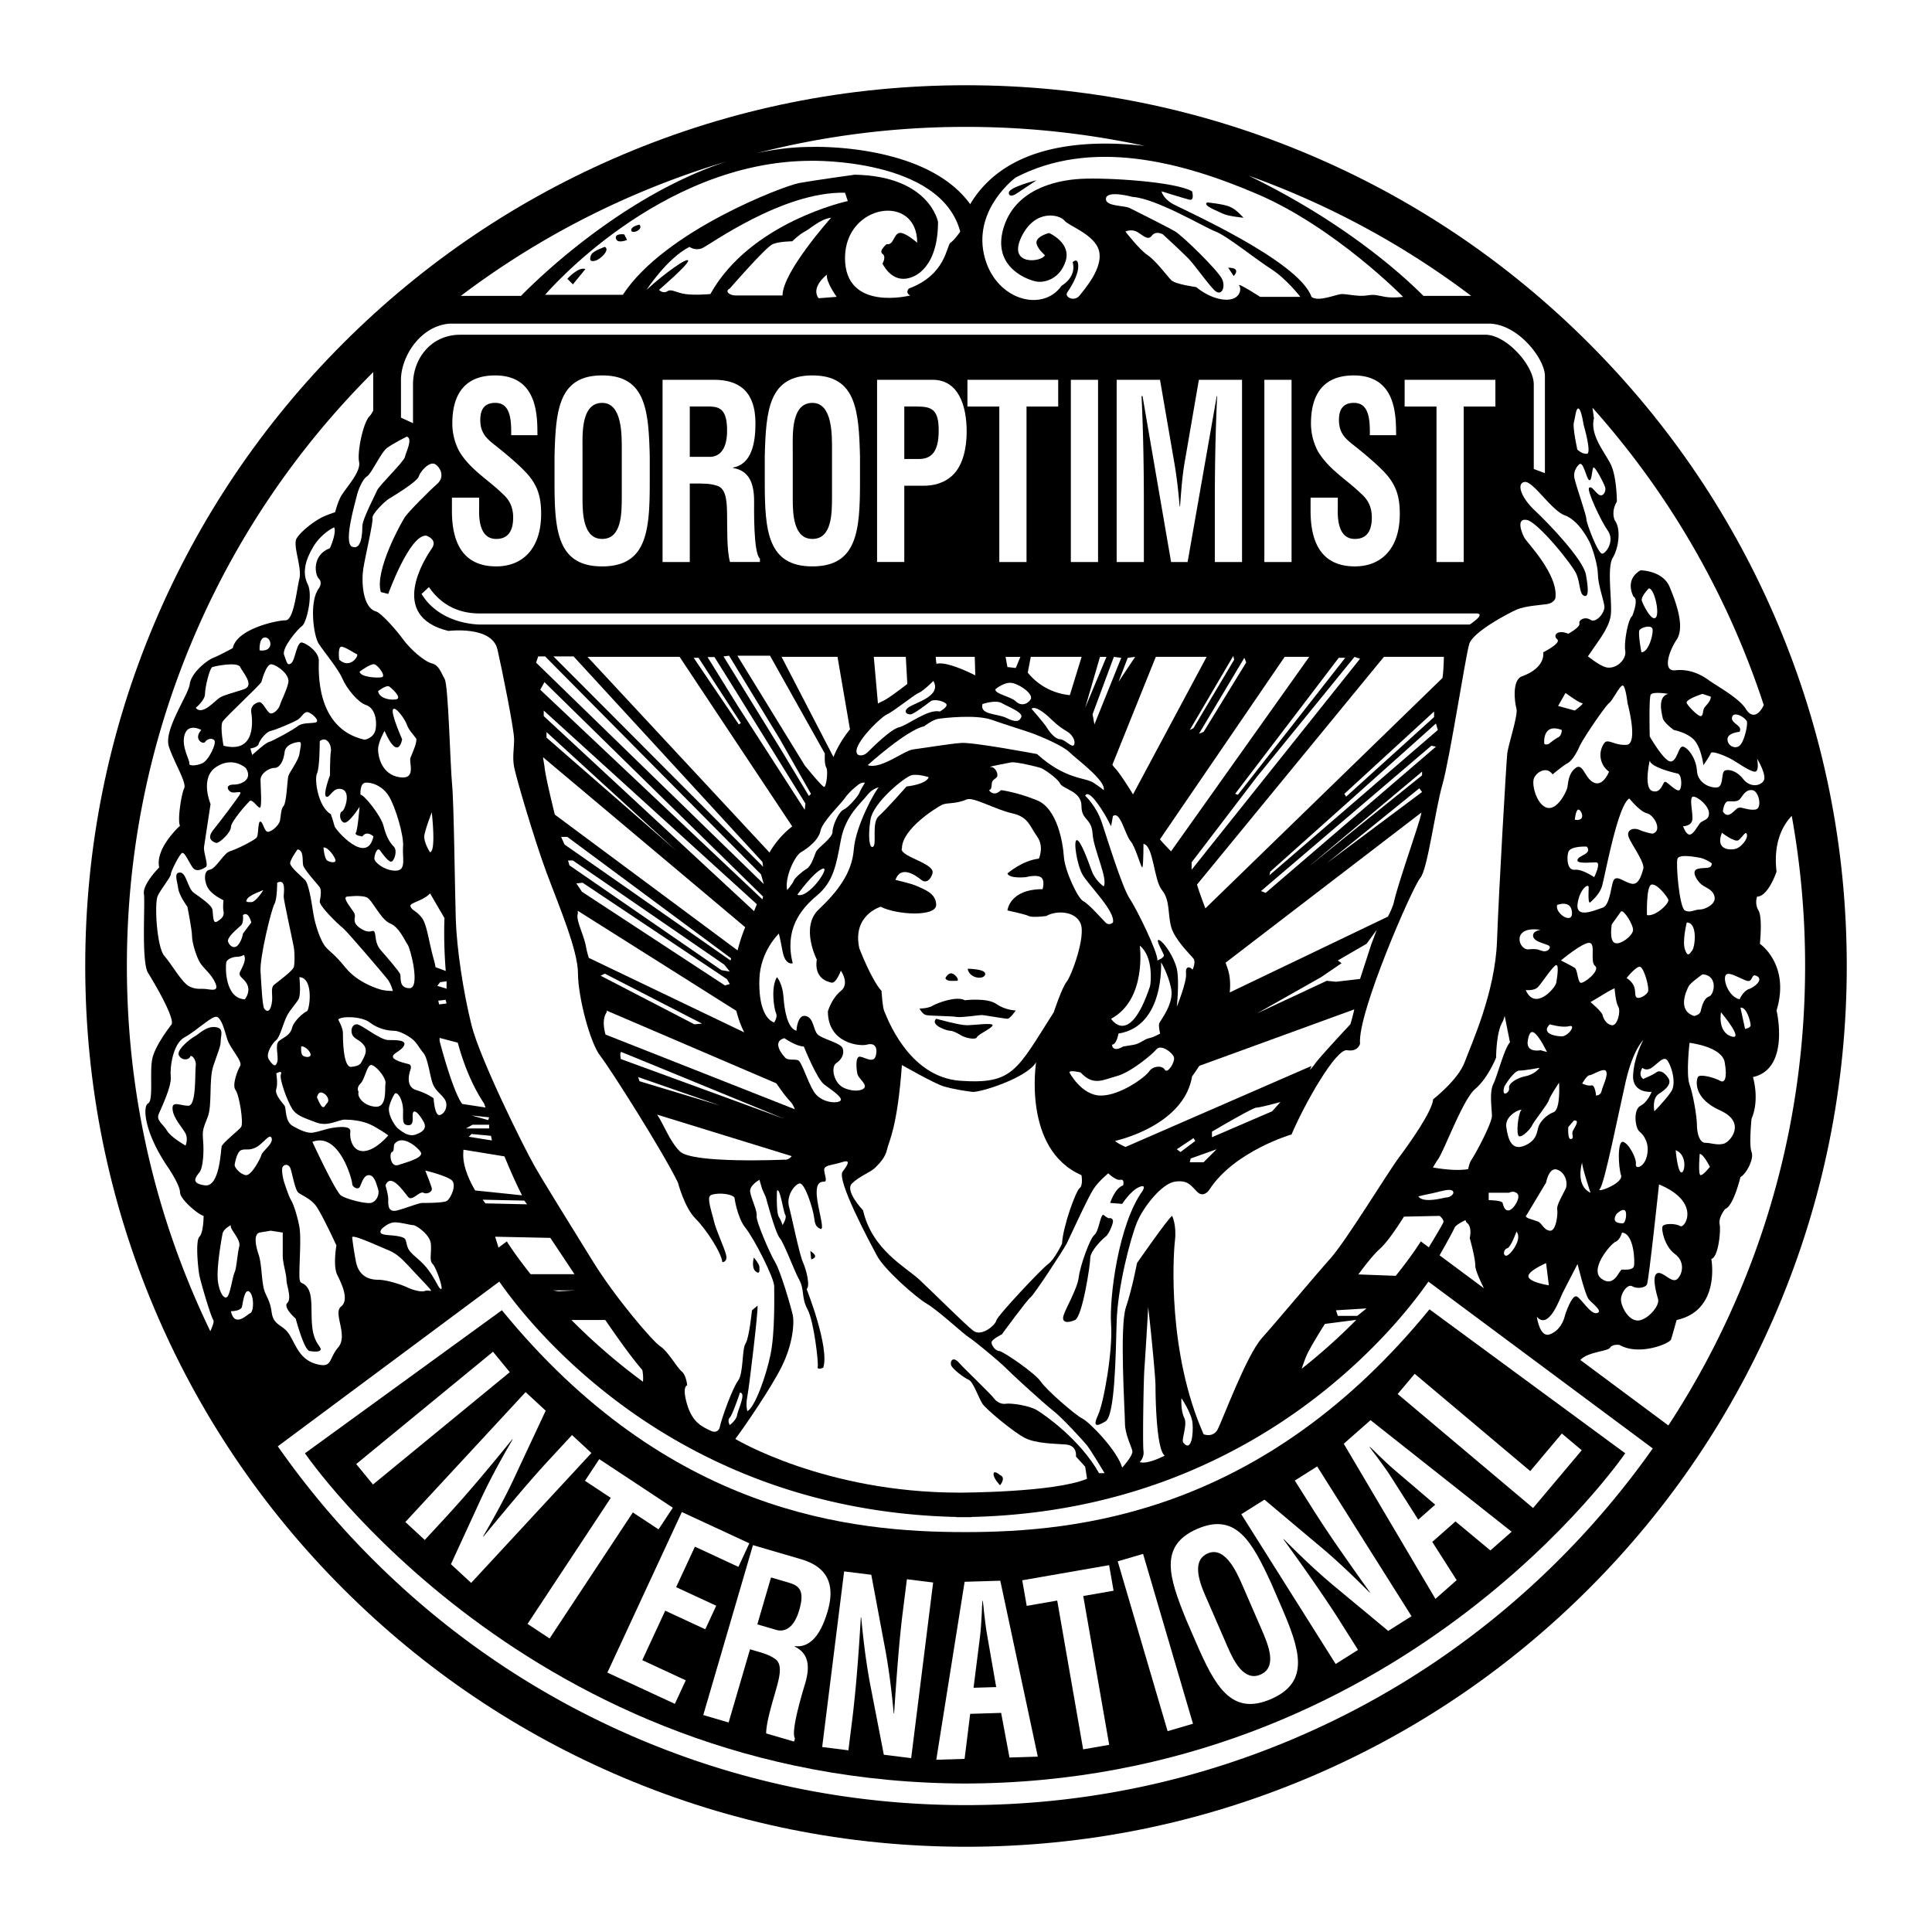 <svg xmlns="http://www.w3.org/2000/svg" width="2500" height="2500" viewBox="0 0 192.756 192.756"><g fill-rule="evenodd" clip-rule="evenodd"><path fill="#fff" d="M0 0h192.756v192.756H0V0z"/><path d="M177.346 62.173c-4.426-10.464-10.762-19.861-18.832-27.931s-17.467-14.406-27.932-18.832c-10.834-4.583-22.342-6.906-34.204-6.906-11.862 0-23.37 2.323-34.205 6.906-10.464 4.426-19.862 10.762-27.932 18.832-8.069 8.07-14.405 17.467-18.832 27.931-4.583 10.835-6.906 22.343-6.906 34.205 0 11.862 2.324 23.37 6.906 34.204 4.426 10.465 10.762 19.863 18.832 27.932 8.07 8.07 17.467 14.406 27.932 18.832 10.835 4.582 22.343 6.906 34.205 6.906 11.862 0 23.37-2.324 34.204-6.906 10.465-4.426 19.861-10.762 27.932-18.832 8.07-8.068 14.406-17.467 18.832-27.932 4.582-10.834 6.906-22.342 6.906-34.204 0-11.862-2.324-23.37-6.906-34.205z"/><path d="M158.615 65.213c.832-1.247 1.871-2.493 2.078-3.74.209-1.247-.414-4.779.209-5.817.623-1.039.83-2.909.207-3.74 0 0-.416-.831.207-1.87 0 0 0-2.493-.623-3.739-.623-1.247-2.078-2.909-1.662-4.571l-.15-1.058a83.29 83.29 0 0 1 14.637 23.114 83.305 83.305 0 0 1 2.453 6.552c-.445.965-1.162 1.385-1.771.41-.693-1.108-2.771-2.216-3.74-2.909s-2.078-1.108-3.324-.97-.693-1.8.139-3.047c.83-1.247 0-3.602-.693-5.264-.691-1.662-2.908-1.662-2.908-1.662-1.662.97-.693 2.632-.693 2.632.555.277-.139 1.939-.139 1.939-.414.277-.83 2.632-.691 3.463s-.832 1.8-1.801 1.662c-.494-.07-1.279-.61-1.928-1.122a3.83 3.83 0 0 0 .193-.263z" fill="#fff"/><path d="M155.521 37.127c.018.018.035.036.055.053a91.316 91.316 0 0 1 1.787 1.845l-1.842.291v-2.189zM153.422 85.575c.416 0 .693.692.693 1.108s-.693 2.493-1.109 2.77c-.262.175-.914.794-1.355 1.225-.176-1.031-.445-2.039-.576-2.771.696-.919 2.042-2.332 2.347-2.332z"/><path d="M122.465 96.586c-.062-.18-.127-.359-.189-.539l19.539-14.981-.027.146c-.207 1.039-2.285 6.856-2.701 8.726-.094.427-.32.942-.613 1.511l-15.783 7.569c.088-.856.036-1.684-.226-2.432zM120.26 90.629c-.396-1.055-.699-1.89-.834-2.377l18.648-22.72h5.984c-.016.672-.055 1.551-.141 2.108L120.26 90.629zM116.834 84.938c-.436-.45-.836-.87-1.107-1.197l12.445-18.209h2.451l-13.789 19.406zM118.934 107.391s.295-.396.721-1.051l15.461-5.633c-.203.922-.393 1.488-.393 1.488s-3.115 3.324-3.531 3.947c-.082.125-.266.34-.508.613l.162-.404-18.543 8.078c-.447-.186-.812-.385-1.057-.6 0 .001 6.856-1.452 7.688-6.438zM128.965 19.238a83.278 83.278 0 0 1 17.814 10.281h-4.766c-2.08-2.089-7.854-7.341-17.422-11.986a82.367 82.367 0 0 1 4.374 1.705zM120.387 65.532l-7.344 13.723c-.738-1.192-1.449-2.267-1.797-2.614a2.175 2.175 0 0 1-.262-.345l4.33-10.764h5.073zM96.378 12.66a84.01 84.01 0 0 1 17.837 1.899c-5.824-.658-13.824-.26-17.438 5.84l-.005-.062c-4.433-6.095-15.79-5.679-15.79-5.679-1.878 0-3.74.233-5.562.643a83.62 83.62 0 0 1 20.958-2.641zM107.914 65.532l-1.176 3.82a6.108 6.108 0 0 1-4.199-2.245l.303-1.575h5.072z" fill="#fff"/><path d="M93.575 29.519l.131-.02-.007.02h-.124z"/><path d="M60.41 103.217c-.249-.918-.255-1.723.141-2.268l-.046-.129 16.951 7.266c.541.789 1.037 1.455 1.378 1.797.19.189.346.463.469.789l-18.893-7.455zM78.992 115.348c-.209.256-.469.391-.78.354 0 0-9.142.414-10.388-.832-1.018-1.018-1.621-2.73-2.26-3.662l13.428 4.14zM47.403 118.773c-.467-.822-1.187-2.189-1.187-3.559 0-.168.007-.338.02-.508l4.093.666c.569 1.381 1.187 2.787 1.754 3.887l-4.68-.486z" fill="#fff"/><path d="M48.716 125.232l-1.687 1.254c-.128-.416-.276-.84-.397-1.021-.277-.416-.831-1.385-.416-1.662.22-.146.713-.371 1.127-.551l1.373 1.98z"/><path d="M54.906 123.504c.707 1.053 1.535 2.305 2.41 3.623h-4.377c-1.584-1.984-2.372-3.271-2.372-3.271l-.831.619-.334-1.088 5.504.117zM74.347 92.505a17.662 17.662 0 0 0-.758 2.315L55.353 81.273c-.531-2.175-.964-4.062-1.034-4.841 0 0-.058-.333-.144-.887l20.172 16.96zM58.613 65.532h9.189L79.039 82.45a9.052 9.052 0 0 0-2.268 2.607L58.613 65.532zM57.632 90.86l15.834 9.994c.175.715.431 1.434.784 2.145l-15.508-7.433a10.56 10.56 0 0 1-.269-1.057c-.208-1.247-1.039-2.701-.831-3.324.017-.048.012-.16-.01-.325zM77.976 65.532h5.582l1.243 7.232c-.637.793-1.231 1.727-1.647 2.763l-5.178-9.995zM63.792 19.238a83.5 83.5 0 0 1 8.699-3.125c-10.458 3.439-19.029 11.891-20.507 13.405h-6.006a83.268 83.268 0 0 1 17.814-10.28z" fill="#fff"/><path d="M37.767 130.867c.425 0 1.178.734 2.007 1.014-.963.715-1.938 1.439-2.9 2.156.089-.58.123-1.197.201-1.508.138-.554.138-1.662.692-1.662z"/><path d="M20.985 132.818a83.203 83.203 0 0 1-1.747-3.854c-4.365-10.32-6.579-21.283-6.579-32.587 0-11.302 2.213-22.266 6.579-32.585C23.454 53.823 29.491 44.87 37.18 37.18l.055-.053v3.839c-.12.238-.244.438-.369.562-.623.624-1.247 3.532-1.039 4.571s-1.454 2.701-1.87 3.532c-.159.318-.349.822-.522 1.473-.333.108-.711.243-1.07.397-.97.416-2.354 1.524-2.77 2.216s.554 2.909.277 4.017c-.277 1.108-.554 4.155-1.385 4.155s-4.848.831-5.264 2.771c0 0-1.246.692-1.939.969-.692.277-2.216 1.524-2.354 2.632-.139 1.108-2.632 4.571-2.078 6.233.554 1.662 1.8 3.602 1.523 4.155-.277.554-.692 3.186-.416 3.74 0 0-2.493 2.216-2.078 4.155 0 0-1.662 1.662-1.523 2.631.139.97-.277 6.788.416 7.895.692 1.109 2.631 4.432 2.354 5.125 0 0-1.662 2.078-1.939 3.463-.277 1.385.139 4.156-.416 4.432-.554.277-.416 2.91 2.078 6.51 0 0 1.108 1.664 1.108 2.355 0 .693 1.801 2.217 2.354 2.355 0 0 0 1.662-.416 2.076-.416.416-.138 3.186 0 3.879.139.693 1.108 4.018 1.385 4.432.103.153-.073.602-.297 1.121z" fill="#fff"/><path d="M22.207 135.244c.653.023 1.282-.012 1.571-.084.554-.139 2.078-1.385 2.493-1.385s1.523 1.523 1.939 2.355c.29.578 1.588 1.764 2.583 2.428l-4.629 3.441a82.45 82.45 0 0 1-3.957-6.755z"/><path d="M155.576 155.576c-7.689 7.689-16.643 13.727-26.611 17.941-10.32 4.365-21.285 6.58-32.587 6.58-11.303 0-22.266-2.215-32.586-6.58-9.969-4.215-18.922-10.252-26.611-17.941a84.058 84.058 0 0 1-9.465-11.277l22.099-16.432c1.49 2.135 4.98 6.629 10.711 11.15a56.86 56.86 0 0 0 14.913 8.492c6.244 2.391 12.958 3.68 19.978 3.838v.02h1.494v-.02c7.02-.158 13.735-1.447 19.979-3.838a56.87 56.87 0 0 0 14.912-8.492c5.732-4.521 9.221-9.016 10.711-11.15l22.383 16.643a84.48 84.48 0 0 1-9.32 11.066zM173.518 128.965a83.568 83.568 0 0 1-7.064 13.252l-8.781-6.529c.717-.811 2.713-.859 2.953-1.219.277-.416.969-.277.969-.277 1.939 1.107 4.986-.139 5.125-.555.139-.414.555-1.939.555-1.939 4.432-.969 3.463-6.094 3.463-6.094.691-.139.969-2.77.83-3.463-.139-.691.555-1.523.555-1.523.83-.277 1.523-3.186 1.523-3.186.555-.277 1.385-1.801 1.107-2.494-.275-.691 0-3.324 0-3.324.832-1.938.139-4.154.139-4.154 3.74-.832 2.355-6.648 2.355-6.648 1.385-4.57-1.662-6.648-1.662-6.648s.277-2.632-.139-3.324c-.416-.693-.139-1.385-.139-1.385 1.107 0 1.939-2.493 1.939-2.493-.355-3.012.707-4.719 1.518-5.56a84.096 84.096 0 0 1 1.332 14.978c0 11.302-2.213 22.265-6.578 32.585zM42.796 58.574c1.227 1.789 2.969 2.629 5.034 2.629h99.449c1.049.007-.645 1.108-.645 1.108H48.039s-4.039.132-5.978-3.054l.735-.683zM41.205 42.221v-3.837c0-2.754 1.933-4.986 4.687-4.986H148.25c2.061.041 4.795 3.063 4.775 4.986v8.408l1.111.416v-9.793c-.117-1.787-2.811-5.182-5.68-5.125H44.853c-2.868.22-4.805 3.2-4.848 5.541v3.837l1.2.553z" fill="#fff"/><path d="M51.002 43.419c.02-1.625-.097-3.224-1.59-3.224-.912 0-1.493.461-1.493 1.697 0 1.382.698 1.915 1.552 2.594.892.703 2.54 2.061 3.296 2.981.931 1.139 1.222 2.23 1.222 3.806 0 3.442-1.823 5.236-4.479 5.236-3.257 0-4.421-2.279-4.421-5.527v-1.333h2.715v1.067c-.059 1.769.368 3.054 1.706 3.054 1.144 0 1.688-.751 1.688-2.133 0-1.066-.388-1.794-1.086-2.4-1.416-1.382-3.181-2.375-4.286-4.193a5.97 5.97 0 0 1-.698-2.788c0-3.103 1.396-4.8 4.266-4.8 4.324 0 4.208 4.169 4.228 5.963h-2.62zM55.325 45.528c.117-4.63.408-8.072 4.751-8.072s4.634 3.442 4.75 8.072v2.594c0 4.848-.291 8.387-4.75 8.387-4.46 0-4.751-3.539-4.751-8.387v-2.594z" fill="#fff"/><path d="M58.118 49.818c0 1.503.097 3.951 1.959 3.951 1.938 0 1.958-2.497 1.958-4.242v-4.654c0-1.454.059-4.678-1.958-4.678-2.133 0-1.959 3.175-1.959 4.582v5.041z"/><path d="M68.819 48.243v7.829h-2.715v-18.18h5.139c2.347 0 4.13 1.018 4.13 4.363 0 1.988-.407 4.072-2.23 4.387v.049c1.609.266 2.094 1.551 2.094 3.296 0 .751-.078 5.211.582 5.745v.339h-2.986c-.33-1.163-.271-3.394-.291-4.605-.019-1.115 0-2.642-.931-2.981-.737-.267-1.532-.242-2.308-.242h-.484z" fill="#fff"/><path d="M68.819 45.576h2.133c.892-.073 1.59-.8 1.59-2.618 0-2.037-.678-2.376-1.706-2.4h-2.017v5.018z"/><path d="M76.301 45.528c.116-4.63.407-8.072 4.751-8.072 4.343 0 4.634 3.442 4.75 8.072v2.594c0 4.848-.291 8.387-4.75 8.387-4.46 0-4.751-3.539-4.751-8.387v-2.594z" fill="#fff"/><path d="M79.093 49.818c0 1.503.097 3.951 1.959 3.951 1.939 0 1.958-2.497 1.958-4.242v-4.654c0-1.454.058-4.678-1.958-4.678-2.133 0-1.959 3.175-1.959 4.582v5.041z"/><path d="M87.506 56.072v-18.18h5.545c2.599 0 3.394 2.618 3.394 5.163 0 1.551-.33 3.296-1.357 4.314-.853.849-1.997 1.115-3.044 1.091h-1.823v7.611h-2.715v.001z" fill="#fff"/><path d="M90.221 45.794h1.455c1.183 0 1.978-.63 1.978-2.836 0-2.085-.659-2.4-2.191-2.4h-1.241v5.236h-.001z"/><path fill="#fff" d="M96.521 37.892h9.055v2.667h-3.16v15.513h-2.715V40.559h-3.18v-2.667zM106.838 56.072v-18.18h2.715v18.18h-2.715zM114.125 56.072h-2.715v-18.18h4.324l1.455 8.436c.232 1.382.387 2.788.504 4.193h.039c.135-1.793.232-3.006.426-4.193l1.455-8.436h4.305v18.18h-2.715v-5.72c0-3.612.059-7.223.232-10.835h-.039l-2.908 16.556h-1.648l-2.85-16.556h-.098c.174 3.612.232 7.224.232 10.835v5.72h.001zM126.145 56.072v-18.18h2.714v18.18h-2.714zM136.67 43.419c.02-1.625-.096-3.224-1.59-3.224-.91 0-1.492.461-1.492 1.697 0 1.382.697 1.915 1.551 2.594.893.703 2.541 2.061 3.297 2.981.932 1.139 1.221 2.23 1.221 3.806 0 3.442-1.822 5.236-4.479 5.236-3.258 0-4.422-2.279-4.422-5.527v-1.333h2.715v1.067c-.059 1.769.369 3.054 1.707 3.054 1.145 0 1.688-.751 1.688-2.133 0-1.066-.389-1.794-1.086-2.4-1.416-1.382-3.182-2.375-4.285-4.193a5.958 5.958 0 0 1-.699-2.788c0-3.103 1.396-4.8 4.266-4.8 4.324 0 4.209 4.169 4.229 5.963h-2.621zM140.141 37.892h9.054v2.667h-3.16v15.513h-2.715V40.559h-3.179v-2.667z"/><path d="M96.079 177.943c43.63 0 66.069-32.949 66.069-32.949l-19.527-14.363c-16.621 20.361-35.115 22.227-46.334 22.227-11.219 0-29.593-1.775-46.213-22.137l-19.648 14.273s22.438 32.949 66.069 32.949h-.416z"/><path fill="#fff" d="M35.54 146.07l13.647-11.207 1.674 2.039-13.648 11.207-1.673-2.039zM57.069 143.176l1.936 1.791-11.997 12.959-2.018-1.867 2.764-6.008c.912-2.012 1.953-3.969 3.384-6.43l-.027-.025a233.548 233.548 0 0 1-3.216 3.891 124.075 124.075 0 0 1-3.262 3.717l-2.255 2.438-1.935-1.791 11.996-12.961 2.005 1.855-2.86 6.111c-.894 1.965-1.903 3.887-3.384 6.43l.028.025c1.019-1.238 2.117-2.564 3.213-3.859s2.207-2.578 3.278-3.736l2.35-2.54zM59.79 145.578l7.339 4.848-1.427 2.16-2.562-1.691-8.305 12.574-2.201-1.453 8.305-12.575-2.577-1.703 1.428-2.16zM60.598 166.873l7.431-16.019 6.733 3.123-1.09 2.349-4.34-2.014-1.873 4.038 3.999 1.853-1.09 2.35-3.999-1.854-2.288 4.934 4.339 2.012-1.089 2.349-6.733-3.121zM74.831 164.549l-2.135 7.301-2.531-.74 4.957-16.951 4.791 1.402c2.188.639 3.573 2.074 2.661 5.193-.542 1.854-1.49 3.686-3.275 3.482l-.013.045c1.428.688 1.53 2.018 1.054 3.645-.205.701-1.493 4.838-1.024 5.516l-.093.316-2.784-.814c.01-1.176.672-3.238.985-4.373.286-1.045.72-2.465-.055-3.033-.614-.451-1.362-.645-2.085-.855l-.453-.134z"/><path d="M75.558 162.062l1.989.582c.852.176 1.7-.312 2.196-2.008.555-1.898.015-2.398-.937-2.701l-1.88-.551-1.368 4.678z"/><path d="M90.482 157.561l2.617.326-2.191 17.523-2.729-.34-1.258-6.494c-.432-2.166-.727-4.361-.999-7.195l-.038-.006c-.087 1.461-.197 3.25-.345 5.035a123.606 123.606 0 0 1-.482 4.924l-.412 3.295-2.616-.328 2.19-17.523 2.71.338 1.24 6.635c.419 2.115.72 4.266.999 7.195l.037.004c.105-1.6.225-3.316.36-5.008s.29-3.381.485-4.947l.432-3.434zM93.413 175.57l2.828-17.754 3.558-.109 3.742 17.553-2.824.088-.834-4.452-3.087.094-.559 4.494-2.824.086z" fill="#fff"/><path d="M97.131 168.389l2.26-.068-.869-4.99c-.158-.82-.238-1.619-.34-2.441-.031-.398-.08-.797-.131-1.174l-.037.002c-.025.377-.051.779-.059 1.18-.049.826-.082 1.627-.188 2.455l-.636 5.036z"/><path fill="#fff" d="M101.99 157.666l8.666-1.51.446 2.551-3.026.527 2.588 14.846-2.598.453-2.587-14.845-3.043.531-.446-2.553zM116.492 172.719l-4.976-16.944 2.529-.742 4.978 16.944-2.531.742zM118.332 161.568c-1.686-4.17-2.758-7.35 1.113-9.029s5.461 1.275 7.354 5.355l1.002 2.312c1.875 4.32 2.984 7.586-.99 9.309-3.975 1.725-5.602-1.316-7.477-5.635l-1.002-2.312z"/><path d="M122.479 164.312c.582 1.34 1.613 3.482 3.273 2.764 1.729-.75.779-2.982.105-4.537l-1.801-4.146c-.561-1.297-1.756-4.191-3.553-3.412-1.9.824-.518 3.586.025 4.84l1.951 4.491z"/><path d="M129.182 147.713l2.232-1.406 9.414 14.941-2.326 1.467-5.09-4.225c-1.707-1.402-3.326-2.914-5.334-4.934l-.031.021a236.294 236.294 0 0 1 2.926 4.111c1.004 1.455 1.994 2.918 2.746 4.113l1.77 2.809-2.23 1.406-9.414-14.941 2.311-1.455 5.164 4.344c1.666 1.371 3.262 2.844 5.334 4.932l.031-.02a393.681 393.681 0 0 1-2.896-4.102 115.666 115.666 0 0 1-2.76-4.135l-1.847-2.926zM143.213 159.52l-9.147-15.477 2.672-2.354 14.078 11.131-2.119 1.868-3.482-2.895-2.317 2.043 2.434 3.816-2.119 1.868z" fill="#fff"/><path d="M141.496 151.617l1.695-1.494-3.852-3.289c-.645-.531-1.217-1.094-1.818-1.662-.277-.289-.57-.564-.848-.822l-.029.025c.221.309.457.633.709.945.488.668.975 1.307 1.42 2.012l2.723 4.285z"/><path fill="#fff" d="M152.955 150.457l-13.51-11.375 1.7-2.016 11.527 9.705 3.154-3.748 1.983 1.67-4.854 5.764zM54.388 29.409s11.358-13.366 26.594-13.366c0 0 12.881-.277 14.82 7.064 0 0-.554.831-.969 1.108-.416.277-.416 3.186-4.156 4.571 0 0-.416.415.139.692 0 0-6.51 1.662-6.51-3.739 0-5.402 7.202-6.51 7.202-1.524 0 0-1.247-1.108-1.801-.969-.554.139-.554 1.247-1.246 1.108 0 0-.831.692-.416.97.416.277 0 .97 0 .97s.693 1.523 2.078 1.523c1.385 0 3.463-1.385 3.463-5.679 0 0-.831-4.571-8.311-4.709 0 0-4.017.554-5.541.831-1.524.277-13.436 4.779-17.591 11.15h-7.755v-.001z"/><path d="M64.499 28.924s2.078-3.186 4.294-4.294c0 0 .554.415 1.247.139.692-.277 8.033-5.679 14.267-5.541l.277.831s-9.696 2.078-13.712 9.28c0 0-1.524.139-2.493 0-.97-.139-1.385-.554-1.801-.277-.416.277-.831-.138-.831-.138s2.909-2.493 2.909-2.909c-.002-.415-2.357 1.247-4.157 2.909z" fill="#fff"/><path d="M72.81 28.786s3.601-4.155 4.294-4.433c.693-.277 1.939-.277 1.939-.277s.693-.692 1.247-.97c.554-.277 1.524-1.247 2.632-1.385 0 0-4.848 5.402-4.848 7.757h-4.709c-.555 0-1.109-.416-.555-.692zM82.505 27.4s-1.662 1.247-.831 2.355l1.801-.139c0 .001-1.108-1.523-.97-2.216z" fill="#fff"/><path d="M58.405 26.846l-1.247 1.524-.554-.554s1.108-1.247 1.801-.97zM60.344 24.63s-1.247.415-1.385.831c-.139.416-.139.692.416.554.553-.138 1.523-1.108.969-1.385zM63.807 22.414s-.832.139-.832.554 1.247 0 .832-.554zM62.283 23.384s-.969-.139-.831.416c.139.554 1.108.138 1.108.138l-.277-.554z"/><path d="M130.846 29.617c-1.248-3.602-12.883-8.727-13.852-9.28-.969-.554-1.107-1.247-1.107-1.247s2.215.692 2.77.831c.555.138.277-.831.277-.831-1.662-.969-8.449-1.385-11.082-1.247-2.631.139-6.648 1.108-7.756 4.986-1.107 3.878 2.494 5.125 3.324 5.263.832.139 2.355-.277 2.908-2.078.555-1.801-1.662-2.77-1.662-2.77s-1.107.277-1.246.831.832 1.385.832 1.385c-.277.692-3.74 1.108-2.355-1.801s3.879-2.216 4.295-1.662c.414.554 3.047 1.385 3.461 3.047.416 1.663-1.385 3.74-1.939 4.433-.553.692-1.521.139-1.246-.277.277-.415 1.109-1.662 1.109-2.631 0-.969-.555-.416-.555-.416.416 1.523-1.107 2.354-1.107 2.354-1.939 2.771-6.787 1.385-7.758-3.186-.969-4.571 3.186-7.618 3.186-7.618 7.48-3.878 16.346-1.662 24.102 1.662s14.543 10.25 14.543 10.25-.969.139-1.801 0c-.83-.139-.969-.277-1.801-.139-.83.139-1.939-.139-2.492-.139-.556.002-2.357.833-3.048.28z" fill="#fff"/><path d="M129.736 29.617s-1.385-1.801-2.908-2.771c-1.523-.969-4.432-3.324-5.541-3.74-1.107-.416-5.955-3.324-8.311-3.463 0 0-2.492-.692-2.631.139-.139.831 1.801.693 2.355.97.553.277 3.877 1.939 4.57 2.354.691.416 4.432 4.017 4.709 4.848s-.139 1.523-.693 1.108c-.553-.416-2.076-2.631-2.77-3.324-.693-.693-2.492-2.355-2.492-2.355s-.693-.416-1.109.138c-.414.554-.969-.138-1.523-.416-.553-.277-1.107 0-1.107 0s1.385 1.801 2.217 2.355c.83.554 1.938 2.078 2.354 2.493s2.494.692 2.494.692 1.246 1.108 2.77 1.247c1.523.139 1.801-.969 1.523-1.385-.277-.416 2.078 1.108 2.078 1.108h4.015v.002z" fill="#fff"/><path d="M120.457 20.198s1.523.139 2.215.416c.693.277 1.387 1.108 1.387 1.108s-1.523-.138-2.078-.415c-.555-.278-2.079-.832-1.524-1.109zM103.42 17.982s-2.77.692-2.77 1.247c0 .554.691.138.691.138l2.079-1.385zM122.535 26.708l.553.831s.832-.831-.553-.831z"/><path d="M86.292 78.095s-.277-.093-.646.185c-.369.277-.923.738-1.385 1.385-.461.646-2.216 2.309-2.401 3.232s-1.293 1.754-1.939 2.124c-.646.37-1.662 2.586-1.385 3.786 0 0 .554-.646.646-.923.092-.277.831-.923 1.293-1.2.461-.277.738-1.201.923-1.663.185-.461 1.663-1.385 1.663-2.031 0-.646.646-2.031 1.108-2.216.462-.185 1.478-1.385 1.57-1.662.091-.279.553-1.017.553-1.017zM87.676 78.557s-.646.092-1.2.831c-.554.739-2.124 1.939-2.585 4.432-.462 2.493-.739 4.155-2.401 5.541s-3.232 3.417-2.401 6.741c0 0-.738.276-1.016-1.201-.276-1.478-.369-1.755-.369-1.755s-1.847 1.755-1.939 4.524c-.092 2.771.646 4.064 1.477 4.342 0 0 .37-.555.185-.924s-.554-2.586.092-3.602c0 0 .554.646.646 1.939.092 1.293.369 3.139 1.292 3.416 0 0 .092-1.662.923-1.477.831.184.739 1.385 1.201 1.846.461.461 2.309.832 2.493 1.385.185.555-.092 1.109-.646 1.479-.554.369-.277 2.031.831 2.492 1.108.463 2.032.186 2.032-.184s-.646-.832-.739-1.201c-.092-.369-.276-1.846.277-1.754.554.092 1.385.738 1.57-.186s-.277-1.199-.923-1.016c-.646.186-3.878-.092-3.878-3.324 0 0 .37-1.293 1.293-2.031s0-2.031 0-2.031-.462 1.293-.923 1.201c-.462-.094-1.755-.463-1.478-2.309 0 0-1.662-3.232.185-4.986 1.847-1.755 3.324-3.602 3.509-6.002.184-2.4 2.215-6.002 2.492-6.186z" fill="#fff"/><path d="M83.983 90.838s-1.755.554-1.939 1.847c-.185 1.292.462 2.401 1.201 2.77 0 0-.185-.554-.092-1.754.091-1.201.276-2.494.83-2.863z"/><path d="M78.258 105.428s-1.385-1.479 0-1.848c0 0 1.2.832 1.939.832 0 0 1.293 3.232 2.031 3.785.739.555 2.032 1.385 1.57 1.662-.462.277-1.939.092-2.586-.924s-1.2-2.955-1.569-3.139c-.37-.185-1.108.093-1.385-.368zM92.663 77.541s-1.108-.369-1.754-.185-3.786 2.678-4.063 4.433-.092 2.955.277 2.678c.369-.277-.185-2.401.554-3.047.739-.646 2.771-2.955 2.771-2.955s1.938-.185 2.215-.924zM79.55 89.268s1.57-2.216 2.493-2.585c.924-.37-1.384 3.047-2.493 2.585zM106.697 106.996s1.201 2.309 3.141 2.309 4.432-1.846 4.801-2.4c.371-.553 1.293-.646 1.57-.184.277.461 1.016-.74.924-1.201s-1.293-1.385-1.754-.83c-.463.553-2.586 2.307-3.971 2.678-1.385.369-2.309 1.016-3.602-.371.001-.001-1.109-.276-1.109-.001zM113.717 94.347s.738 5.356-2.863 7.294c0 0 1.818 2.947 3.879-3.23.091-.278.369-2.956-1.016-4.064z" fill="#fff"/><path d="M111.592 103.119s-.184 1.107-.646 1.107c0 0 0 .832 1.109.186 0 0 .553-.094 1.107-.186s1.016-.555 1.477-.646c.463-.092 1.109-.461 1.109-.461s-.186-.738-.092-1.016c.092-.277 1.477-1.939 1.199-3.418-.277-1.477-1.016-2.677-1.016-2.677s.37 6.373-4.247 7.111zM98.664 78.833s.277 0 .277-.554.463-.554.555-.831c.092-.277-.186-.924-.646-.924-.463 0 1.57-.369 2.031-.461s2.678.461 2.955.554c.277.092 1.662 1.016 1.939 1.569.277.554 2.123.739 2.123 2.216s1.016 1.2 1.107 2.771c.094 1.569 1.57 4.524 1.109 5.263 0 0-.832-.554-1.201-1.57-.369-1.016-1.107-3.047-1.477-3.047s0 2.401.553 3.417c.555 1.016 3.324 3.693 3.049 4.801 0 0-.371.37-.74 0-.369-.369-1.662-1.847-2.215-2.124-.555-.277-1.848-3.047-1.939-4.433-.092-1.385-.646-4.802-2.678-5.633s-3.602-1.016-3.602-1.016-.645.741-1.2.002z" fill="#fff"/><path d="M108.268 79.388s1.109 1.016 1.662 2.678c.555 1.662 2.031 6.464 2.771 7.572.738 1.108 2.861 5.448 2.77 6.187 0 0 .738-.277.646-.554-.092-.277-.924-1.662-.461-1.478.461.185 1.477 1.662 1.754 2.862.277 1.201 0 3.787 0 3.787s1.016-2.494.922-3.324c-.092-.832.463-.646.646-.369 0 0 .371-.739.094-1.109-.277-.369-1.848-1.847-2.217-3.139-.369-1.293-.092-2.678-.924-3.694-.83-1.016-.83-4.432-1.846-4.617 0 0 0 1.939-.094 2.308-.092.37-.646-1.939-1.199-2.585-.555-.646-1.016-3.047-1.754-2.493l-.186 1.016s-.369-.739-.646-1.201-1.569-2.586-1.938-1.847zM93.125 67.938s-1.016 1.016-1.478 1.201c-.462.185-2.493 1.847-3.14 2.124s-3.878 3.417-2.862 4.063c0 0 .462.185.923-.277.462-.461 2.309-2.308 3.14-2.493.832-.185 2.863-1.847 4.063-1.57 0 0 .831-.462.646-.739-.185-.277-1.201-.554-1.57-.277s-1.569 1.2-1.939 1.292c-.369.092-.923-.277-.185-.739s3.233-1.108 2.402-2.585zM99.311 68.768s.74-.646 1.479-.646 2.4 1.107 2.031 1.662-1.016.646-1.479.185c-.461-.462-2.123-.739-2.031-1.201zM98.018 70.246s1.293-.462 1.939-.092c.646.369 2.125.923 1.939 1.385-.184.462-.555.554-1.477.093-.923-.463-2.677-.278-2.401-1.386zM102.912 70.708s1.293 1.478 1.57 1.939c.277.461.83 1.108 1.293 1.108.461 0 1.199.923 1.385.554.186-.37-.186-1.016-.646-1.293-.461-.277-1.016-.646-1.477-1.108-.463-.462-1.664-1.57-2.125-1.2zM86.568 76.34s3.879-3.509 5.633-3.878c0 0 .831-.646 1.385-.739.554-.092 3.785-.462 5.355.092 1.57.554 3.416 1.108 4.156 1.385.738.277 2.955 1.201 3.6 1.847.648.646 3.695 2.863 3.418 3.786 0 0-.186-.185-1.016-.738-.832-.555-2.771-.277-5.633-2.863 0 0-6.371-1.201-7.572-1.108-1.2.092-3.417.462-4.802.647-.915.122-3.231 2.031-4.524 1.569zM96.449 79.757c-1.188.509-1.939.277-2.493.554-.554.277-3.971 2.401-3.971 4.34 0 0-.277.277.831.831 1.108.554 2.401 1.016 2.216 1.662-.185.646-.646 1.016-1.108.646-.461-.369-2.031-1.57-2.585 0 0 0 1.662.369 2.216.646.554.277 1.847.646 1.847 1.847 0 1.2-3.878 1.016-5.541.185 0 0-2.862.831-2.124 4.155 0 0 1.201 3.14 2.216 4.248 0 0 .092 1.662.277 2.031.185.369 2.309 6.557 7.572 6.926 5.264.369 5.633-1.016 9.327-6.832 0 0 .83-2.494 1.293-3.049.461-.553 1.939-4.524 1.385-5.817-.555-1.292-2.494-1.292-3.416-.739 0 0-1.387.185-1.756 0s-2.123-.554-2.123-.554.186-2.124 3.508-2.124c0 0 .277-.923-.184-1.2-.463-.277-1.479 0-1.479 0s-1.66.185-1.846-.37c0 0 1.477-1.293 3.139-1.478 0 0 .555-1.2-.184-2.216s-.832-1.939-2.494-2.309-3.876-1.66-4.523-1.383z" fill="#fff"/><path d="M91.739 100.625s.832 0 1.292-.275c.462-.277 2.401-1.016 3.232-.555 0 0 2.216-.277 3.14.369.922.646 1.938.646 1.938.646s-.553.83-.83.83-2.309-.369-2.586-.369-2.031.277-2.493.186c-.462-.092-2.678-.092-3.047-.186-.369-.091-.646-.646-.646-.646zM93.401 101.641s2.309.646 3.047.646 2.584-.275 2.584 0c0 .277-1.477.924-1.568 1.201-.094.277-1.109.092-1.57-.186-.461-.275-.831-.461-1.108-.461-.277.001-2.031-.554-1.385-1.2zM94.325 97.578s.277-.553.646-.461.831.738.462.738c-.37 0-1.016.092-1.108-.277zM96.541 96.654s1.846 0 1.754.555-1.569.461-1.754-.555z"/><path d="M89.985 106.258s3.232 1.848 4.155 2.125 2.124.461 2.862.553c.74.094 5.449-1.385 6.371-2.955 0 0-1.385 8.682 4.525 11.266 0 0 .186 1.018-.186 1.293-.367.277-1.66 3.787-1.754 5.541 0 0-.738 1.57-1.385 2.031s-5.078 5.172-5.17 5.633c-.094.461-1.479 1.662-2.309 1.016-.832-.646-3.971-3.785-5.356-5.078-1.385-1.293-4.709-2.955-5.632-6.926 0 0-1.847-1.939-1.108-2.678s1.847-1.107 2.309-1.57c.461-.461 1.016-1.016 1.2-1.846.185-.833 1.016-2.126 1.478-8.405z" fill="#fff"/><path d="M110.576 117.062s-.924.738-1.477 1.568c-.555.832-2.402 4.895-2.678 5.449-.277.555-3.232 5.078-3.602 5.355s-2.863 3.693-2.863 3.693-.924.463-1.016.738c-.092.277.369.924.738.924.371 0 3.602 2.217 4.156 3.047.555.832 3.416 3.324 4.154 3.693.74.371 3.51 3.232 3.971 4.895 0 0 1.109-1.199 1.016-1.662-.092-.461-.738-1.662-.738-2.77s-.553-9.604.092-11.543c.646-1.939 1.109-4.432 1.109-4.432s3.139-4.525 3.508-4.709c0 0 .463.922.277 2.492-.184 1.57-.738 11.174 2.863 19.299 0 0 .924.369 1.385-.461.461-.832 2.863-7.387 4.432-9.143 1.57-1.754 5.264-6.186 6.834-7.941 1.57-1.754 5.725-8.586 6.832-10.064 1.109-1.477 3.324-4.617 3.418-5.816 0 0 2.492-1.939 3.139-3.695.646-1.754 3.047-6.924 3.232-12.095.184-5.171.924-17.729 1.016-18.653s1.107-3.878.924-4.525c-.186-.646-.461-2.87.553-3.231 1.293-.462 2.217-1.293 2.125-2.401 0 0 1.846-.923 1.385-1.293s0-1.016 1.107-.554c0 0 1.201-.646 1.109-1.016-.094-.369.553-.739 1.107-.369.555.369 1.477-.739 1.385-1.385s-.646-2.216-.646-3.14-.553-2.678-.83-3.232c-.277-.554-1.201-2.216-2.494-2.678s-3.139-3.417-3.971-3.324c-.83.093-.461 1.478 1.016 2.862 1.479 1.385 4.803 4.894 5.08 6.372.275 1.478.275 2.309-.186 2.124-.461-.185-.369-1.2-.738-2.124s-3.879-5.263-4.986-5.448c-1.107-.185-.463 1.385-.186 1.847.277.461 3.418 3.693 3.047 6.002 0 0-.184.462-.83.554-.646.093-2.217.185-3.047.555-.832.369-4.34 2.216-4.709 3.417-.371 1.2-1.939 11.45-2.678 14.036-.74 2.585-1.479 8.495-2.217 9.326s-6.279 13.482-6.002 16.529c0 0-.186.83-1.293.646-1.107-.186-4.248 5.355-5.541 8.402 0 0-5.725 1.662-8.219 5.541 0 0-.553.83-1.199.184-.646-.645-.924-1.199-2.217-1.016-1.293.186-3.139 2.494-3.785 4.062-.646 1.57-1.939 6.465-2.031 9.975-.094 3.508-.186 9.326-1.109 9.879-.922.555-1.293.555-.738-.646.555-1.199 1.479-6.371 1.293-9.049s.738-9.973 3.139-13.297c0 0 .463-.738-.369-.369-.83.369-1.662 1.662-1.662 1.662l-1.199-.092s.461-1.479 1.293-1.754c0 0 .184-.648-.277-.555-.464.093-1.202-.646-1.202-.646z" fill="#fff"/><path d="M118.057 143.934c-.234-.287.461-1.756.092-2.494s-.277-1.939-.277-1.939 1.016 1.479 1.107 2.494c.093 1.015-.092 2.954-.922 1.939zM157.369 44.853s-.484-2.216-.346-2.701c.139-.485.207-1.524.484-1.385s.484 1.593.484 1.593.832 2.839.348 2.909c-.485.068-.97-.416-.97-.416zM157.578 46.307s-.693.554-.484 1.454c.207.9 1.176 3.602 1.176 4.017 0 .416 1.178 3.532 1.594 3.463s1.246-1.315.553-2.285c-.691-.97-2.146-4.086-1.869-4.294s.555.415.971.692c.414.277.762-.346.623-.762-.139-.415-1.039-2.146-1.178-1.939-.139.208-.139 1.386-.416 1.247s-.556-1.87-.97-1.593z" fill="#fff"/><path d="M110.115 121.217s.416.369.553.324c.139-.047.416.045.371.369-.047.322-.416 1.246-.74 1.477-.322.232-1.523 1.432-1.523 2.125 0 .691-.785 5.863-1.523 6.186-.738.324-1.338.277-1.154-.414.186-.693 1.385-2.678 1.523-3.832s1.109-3.879 1.57-4.248.599-2.171.923-1.987z"/><path d="M110.207 146.98s-1.385-2.309-1.754-2.77c-.369-.463-2.494-2.771-3.324-3.418-.832-.646-3.693-3.23-4.617-4.154s-3.416-2.955-3.878-3.232c-.462-.277-3.047-2.678-4.155-3.324-1.108-.646-4.248-3.416-4.986-4.801-.739-1.387-4.063-7.572-3.417-8.404.646-.83.739-1.199-.092-.922-.831.275-1.755.275-1.755.738 0 .461.37 1.199 0 1.199-.369 0-.831.094-.738 1.387.092 1.291.831 3.508.369 3.324-.462-.186-.554-.463-.646-1.201s-.923-3.51-1.477-3.324c-.554.186-1.293 1.293-1.016 2.309.277 1.016 1.016 4.709 1.385 5.541.37.83.739 2.4.37 2.678 0 0 2.308 5.816 1.662 7.848 0 0-.646.277-.554-.092s-.37-4.525-1.016-5.725c-.646-1.201-.277-1.939-.831-2.955-.554-1.016-1.478-3.602-1.939-4.156-.462-.553-1.386-4.062-1.386-4.062l-.369-.832-.277-.922s-1.016.555-.923 1.199c.092.646.739 1.939.646 2.402-.092.461 1.292 3.693 1.847 4.617.554.922 1.57 4.432 1.754 5.262.185.832 0 2.955-1.107 5.172-1.108 2.217-3.786 6.094-4.617 7.203 0 0 8.864 5.355 22.346 5.355 0 0 9.511 0 12.743-1.387l-.186-1.199-.922-1.016s.184-1.107-1.018-1.201c-1.199-.092-2.955-.092-4.062-.646-1.107-.553-3.879-2.861-4.248-3.416s-.922-2.217-1.384-2.4c-.462-.186-1.662-1.107-1.754-1.479-.092-.369.185-.922.831-.184.646.738 3.048 2.955 3.601 3.693 0 0 .463.461 1.016.369.555-.092 2.402.186 3.141.646s4.246 2.863 6.186 6.279h.551v.001z" fill="#fff"/><path d="M80.936 125.65l-.092-.832c-.001 0 1.015.555.092.832zM99.773 147.164s-.646-.553-.646-.092.646 1.109.646 1.109.647-.74 0-1.017z"/><path d="M73.271 119.463s.277 2.031 1.108 3.047 2.862 4.986 2.862 5.818c0 .83.093 4.617-.369 6.832-.462 2.217-1.57 5.264-2.309 5.633 0 0-.185-.553 0-1.477s1.108-8.68 1.016-9.049l-.554.461s-.277 2.77-.646 3.324-.185 2.955-.739 3.693-1.662 3.785-1.847 4.709c0 0-.185.646-.923.277-.739-.369-1.754-.738-2.309-2.586-.554-1.846 0-1.939 0-1.939s-.092-1.016-.554-1.385c-.462-.369-1.385-2.031-2.124-2.492-.739-.463-4.524-4.895-6.741-8.496s-4.709-7.57-5.818-9.51c-1.108-1.939-5.448-10.713-6.279-14.037s-1.477-7.664-1.57-10.526c-.092-2.863-.185-11.635-.369-13.481-.185-1.847-.37-9.88-.739-10.527-.37-.646-.554-1.385-1.292-1.57-.739-.185-2.124-1.385-2.863-2.401s-2.223-2.649-2.678-2.77c-1.385-.369-1.477-3.047-1.292-4.248.185-1.201 1.016-4.709.923-5.079-.092-.369 1.2-1.662 1.662-1.939s2.77-1.662 2.955-2.216c.185-.554 1.108-1.569 1.662-1.201.554.37.923 1.293.185 1.939s-2.863 2.771-3.232 3.324c-.369.554-3.047 5.355-2.401 7.479l.739.185s2.124-5.909 3.786-5.817c0 0 1.2.369.554 1.292-.646.924-4.433 6.741 1.662 8.218 0 0 4.34-.554 4.894 1.847.417 1.809 1.662 7.941 1.662 8.957 0 1.016-.185 1.754 0 2.77s2.031 7.295 3.232 10.527c1.2 3.232 3.14 7.756 3.14 10.065 0 2.309 1.2 6.926 2.216 8.219 1.016 1.291 6.279 9.602 7.756 12.65 0 0 .646 2.492 1.754 3.6 1.108 1.109 2.585 3.418 2.678 4.342 0 0 .554 0 .37-.74-.185-.738-1.016-2.492-1.201-3.324-.185-.83-.738-2.309-.369-2.584.371-.275 1.941-.275 2.402.186z" fill="#fff"/><path d="M40.583 43.56s-1.292.646-1.939 1.108c-.646.461-1.57 2.585-2.031 2.862-.462.277-.924 1.478-1.016 1.939-.093.462-1.386 4.709-.462 5.079.923.369 1.016-1.293 1.016-2.032s1.293-3.139 1.478-3.601 2.678-2.862 2.77-3.324.83-1.846.184-2.031z" fill="#fff"/><path d="M75.21 125.465s-.277 1.016.185 1.385c.461.369.369-.184.369-.461s-.554-.924-.554-.924z"/><path d="M77.519 118.816s-.092 2.123.185 2.586c.277.461.369.83.369.83s.462-.738.277-1.016-.554-2.861-.831-2.4zM73.825 138.947s-.739 2.215-1.016 2.492 0 .738 0 .738.646-.461.739-1.016c.093-.552.924-2.214.277-2.214zM164.502 58.704s-.83.831-.691 1.247.969 2.078 1.385 1.662-.139-2.909-.694-2.909zM156.191 69.138s1.387 1.016 1.662 1.016c.277 0-.738.738-.738.738l-1.662-.461.738-1.293zM154.068 74.124s-.186-2.031 1.754-1.292c0 0 0 .554-.369.739s-.924.646-.924.646-.461.184-.461-.093zM154.9 77.264s1.107-.923 1.477-1.108.832-.831 1.201-1.662 2.584-4.063 2.955-4.34c.369-.277 1.107-1.847 1.385-1.754.275.092.461 1.754.461 1.754s1.107 4.062-.092 4.155c-1.201.092-1.848-.646-2.217-.185a2.04 2.04 0 0 0 .463 2.863s-.555 1.478-1.479 1.108c-.924-.37-1.107-2.032-1.846-1.478-.74.554-.74 1.478-.832 1.939s-1.016 2.309-2.031 2.031c-1.016-.277-1.57-2.308-1.293-2.955s1.294-1.199 1.848-.368zM163.764 65.075s-.369-1.939-.184-2.216c.184-.277 1.199-.554 1.293-.092.092.461-.371 2.308-1.109 2.308zM170.689 69.507l-.83-.277s-1.756.554-1.57.924c.184.369 1.107 1.292 1.385 1.292s.186-.554.369-.831c.186-.277.646-.646.646-1.108zM166.441 69.23s-1.568-.277-1.754.093c-.186.369-.092 4.155-.092 4.155s1.477 2.585 2.123 2.493.738-1.57 1.201-1.478c.461.092 1.293 1.108 1.385 2.401s1.385 1.754 2.031 1.662.369-1.478.738-1.662c.369-.185 1.201 0 1.848.831s1.662.739 2.031.185c.369-.555-.646-2.217-.646-2.217s.277 1.385-.277 1.293c-.553-.092-1.57-.831-2.215-1.2-.646-.37-2.033-.923-2.125-.646s-.738 1.2-.738 1.2-.186-1.569-.832-2.401c-.646-.831-2.123-1.108-2.123-1.108s-1.016-.739-1.107-1.2c-.094-.462-.555-2.124.552-2.401zM173.553 73.016s-1.201.092-1.201.739.738 1.016 1.201.646c.461-.37.83-2.032.738-2.401s-1.293-1.108-1.477-.462c-.185.647 1.108.832.739 1.478zM162.564 79.665s1.016 1.293 1.754 1.478 1.57 1.754.555 2.032c0 0-.646-.092-1.293-.37s-1.293 0-1.109.646c.186.646 1.662 2.585 1.479 3.232-.186.646-.463 1.662-1.201 1.477-.738-.185-1.293-.738-1.662-.461s-.369 2.585-1.199 2.863c-.832.277-2.678 1.108-2.494-.37.186-1.478 1.107-2.124 1.107-1.662s-.092 1.754.186 1.477c.277-.276.832-.738 1.107-1.477.276-.739 1.569-8.219 2.77-8.865zM164.596 75.879s-.646 2.77.277 3.047c.922.277 1.016-1.015 1.293-.923.275.093 1.107 1.016 1.385.831.275-.185.275-1.57-.186-1.662s-2.677-.647-2.769-1.293z" fill="#fff"/><path d="M158.316 84.466s-1.662-.092-1.848.554c-.184.646-.092 1.847.646 1.755s1.939.739 1.939.739.738-1.478.186-1.478c-.555 0-2.031.185-1.848-.277.187-.462 1.48-.554.925-1.293zM167.92 82.435s.83 0 .924-.646c.092-.646-.371-2.309.092-2.309.461 0 1.57.923 1.57 1.662s-.646.646-.924 1.016-.646 1.108-1.016 1.108-.646-.831-.646-.831zM171.891 80.958s.092-1.016.553-1.016c.463 0 .924.092 1.201-.277s.555-.923 1.201-.831 1.016 1.847.275 1.939c-.738.092-1.291-.277-1.662-.185-.369.092-1.016 1.293-1.568.37zM171.797 83.082s1.293 1.016 1.662.738c.371-.277.74-1.016.832-.554.092.461-.555 1.2-1.016 1.385s-2.216.277-1.478-1.569zM157.115 81.789s.094-1.016.369-1.016c.278 0 .832 1.2-.369 1.016zM155.361 90.284s1.385-.554 1.477.739c.094 1.292-1.754.092-1.477-.739zM153.699 92.777s-.832.093-.738.646c.092.554 1.293.739 1.568.923.277.185-.092.646-.553.554-.463-.093-.463-.277-1.479-.185-1.015.093-1.753-2.4 1.202-1.938zM170.781 86.128s-.646-.462-1.199-.554c-.555-.093-2.031-.37-2.217.092-.184.462.186 4.895.738 5.171.555.277.924-.092 1.479-.092.553 0 1.662-.554 1.477-1.293-.184-.739-.83-.831-1.293-1.2-.461-.37-1.107-1.385-.369-1.57.738-.184 1.384.093 1.384-.554zM152.223 98.779s.83.092 1.199-.277 1.57-2.217 1.848-2.217.092 1.201 0 1.756c-.094.553-2.125 2.861-3.047.738zM155.73 95.824s2.217-1.847 2.863-1.754c.646.092 0 1.847.553 2.308.555.462-1.199 1.847-1.477 1.663-.277-.186-.277-1.293-.555-1.479-.276-.184-1.384-.738-1.384-.738zM161.732 90.93l-.924 1.292s-.275 1.57.277 1.847c.555.277 1.848-.739 1.848-1.293s-.923-2.03-1.201-1.846zM164.318 91.299s-.092-2.955.461-3.047c.555-.093 1.479 1.108 1.662 1.478.186.369-1.291 1.754-2.123 1.569zM168.289 92.038s-.463 1.847-.186 2.678.463.461.74.092c.276-.369.553-2.77-.554-2.77zM162.287 97.578s1.016-1.293 1.385-1.107c.369.184.924 2.123.738 2.492-.184.371-1.016.832-1.199.463-.186-.369.184-1.11-.924-1.848zM158.686 99.979s1.107-.645 1.385-.83 1.016-.555 1.016-.555.092 1.385.369 1.848c.277.461-.092 1.939-.646 1.846-.553-.092-.83-.646-.922-1.016-.095-.37-1.202-1.293-1.202-1.293zM169.859 97.209s-1.201.832-1.387 1.201c-.184.369-1.199 2.4.555 2.955 0 0 .555-.094.646-.463s.277-1.293.832-1.477c.554-.185.923-2.124-.646-2.216zM173.553 99.703s.369-.832.924-1.018c.553-.184 1.477-.922.83-1.291s-.369.646-1.016.461-1.848-1.016-2.123-.555c-.277.464.275 2.126 1.385 2.403zM154.623 102.195s1.199.369 1.939.186c.738-.186-.094 1.016-.74 1.016s-2.123-.278-1.199-1.202zM171.705 100.996s-.369 1.938 1.016 2.4c1.384.461-1.016-2.4-1.016-2.4zM173.645 100.533l.461 2.123s.555-.092.555-.369c-.001-.275-.37-1.846-1.016-1.754zM163.949 103.766s-1.016.924-1.756 4.154c-.738 3.232-2.123 10.25-2.584 10.711-.463.463 2.4-.553 2.123-1.385-.277-.83-.369-3.416.186-3.324.553.094 1.385 1.662 1.293 2.217-.094.555.83.369 1.107-.83.277-1.201-.277-2.033-.738-2.402-.463-.369-.646-2.215.092-2.584.738-.371 1.107-1.387 1.107-1.387s-1.939.186-1.846-1.662c.092-1.846 1.016-3.508 1.016-3.508z" fill="#fff"/><path d="M163.857 106.535s.369.369.922 0c.555-.369 1.109-1.107 1.479-.83.369.275 1.107 2.309.461 3.23-.646.924-1.662 1.939-1.662 1.939s-.277-1.293.463-1.754c.738-.461 1.291-1.016.922-1.57s-.83-.83-1.199-.555c-.369.277-1.293.648-1.293.648s-.555-.276-.093-1.108zM168.566 104.043s3.23.369 3.508 1.938c.277 1.57 0 2.125-.461 1.848-.463-.277-2.031-.738-2.217-.369-.184.369-.461 2.123 2.217 3.324s1.016 3.139.369 3.324-1.293-.092-1.848-.092c-.553 0-.83-.924-.83-1.756 0-.83-.369-3.047-.738-4.062s0-4.155 0-4.155zM150.098 108.383s.924-1.57 1.479-1.57c.553 0 2.031-.277 2.031-.277s-.463.646-1.385.832c-.924.184-1.756.738-1.662 1.199.091.462-.832 1.015-.463-.184zM152.406 104.043s.092-1.387.646-1.016c.555.369 1.293 1.938 1.293 1.938l-.646-.184s-1.293.278-1.293-.738zM157.854 108.105s.463-.832.74-.832 1.477-.83 1.662-.369c.184.463-.369 1.479-.463 1.939-.092.461-.553.461-.553.461s-.094-1.107-.463-1.016c-.369.095-.923-.183-.923-.183zM155.547 108.014s-.924 1.385-1.018 1.754c-.092.369-1.568 2.217-1.662 2.492-.092.277-.922 1.201-1.291 1.109-.369-.094-.094-2.309.184-2.586s-1.662.369-1.477 1.662c.184 1.293.553 2.4 1.846 1.848 1.293-.555 1.201-1.479 1.385-1.939.186-.463.74-1.109 1.479-1.385.737-.278.554-2.955.554-2.955zM152.314 121.217l1.939-3.23s.275-1.57 1.107-1.293c.83.277 1.107 1.385.83 1.938-.275.555-.922 1.664-.83 2.033s-.092 2.215-.738 2.123-.74-.738-1.201-.924c-.46-.184-1.476-.37-1.107-.647zM167.182 114.754s.184 2.123.553 2.217c.369.091.646-1.756-.553-2.217zM169.582 115.123s-.186 2.123.092 2.123.924-.83.924-.83-.647-1.293-1.016-1.293zM148.527 119.002v.738s1.293 0 1.387.277c.092.277.184.83.646.738.461-.092 1.199-1.293.83-1.662s-.83-.092-.83-.092h-2.033v.001zM151.299 122.879s-.555 1.57-.924 1.662c-.369.094-.461.74-.092.74s1.662-1.662 1.016-2.402zM165.52 118.17s-1.018 9.604-1.201 9.973c-.186.369-1.016.463-1.479.186-.461-.277-1.199.738-1.107 1.477s.832 2.031 1.754 1.939c.924-.092 2.125-1.477 1.939-2.123-.184-.646-.646-2.309-.092-2.586s1.477 1.107 2.031.555c.555-.555.738-1.756-.277-2.494s-1.385-2.492-1.199-2.77c.184-.277 1.293-.277 1.754 0s2.123-2.403-2.123-4.157z" fill="#fff"/><path d="M161.824 122.973s-.184.738-.646.922c-.461.186-2.678 2.771-1.385 3.695 1.293.922 1.756-.924 2.031-.924.277 0 1.109.092 1.201-.369.092-.463 0-3.233-1.201-3.324zM157.393 126.111s-1.201 2.309-1.477 2.863c-.277.553-1.387 3.785-2.586 2.4 0 0 .277 2.123 1.293 1.754s1.385-1.385 1.477-1.754.738-2.217 1.201-2.031c.461.184 1.385 1.846 2.031 1.662.646-.186-.461-.924-.832-1.385-.369-.462-1.107-3.509-1.107-3.509zM154.254 126.02s-1.939.83-1.756 1.385c.186.555 2.031.83 2.031.83l-.275-2.215zM157.854 115.955s-.738 2.309.832 3.047c0 0-.924-2.772-.832-3.047zM161.271 121.125s.553-.555.83-.369c.277.184.092 1.293-.184 1.293s-1.2 0-.646-.924zM157.023 111.799l-.555.646s-.092 1.293.277 1.199c.369-.092 0-.461.186-.83.184-.369.739-1.107.092-1.015zM33.334 52.609s-1.247.554-2.078 1.939c-.831 1.385-1.108 2.632-.554 3.74s-.138 3.878-.554 4.155-2.078 2.216-1.801 2.909c.277.692.277 1.108.692.831.416-.277.554-2.216 1.108-2.078.554.139 1.662.97 1.662 1.801s-.416 6.787 4.57 7.895c0 0 .97-.139 1.108-1.108.139-.969-.139-2.077-.97-2.354s-1.939-1.662-2.354-2.632-1.801-2.631-2.354-3.462c-.554-.832-.97-4.294 0-5.541 0 0 .415-.554 0-.97-.416-.416-.693-2.354 1.108-3.047.002 0 .694-1.524.417-2.078z" fill="#fff"/><path d="M33.842 65.814s-.185-1.386.277-1.293c.462.092 1.201.646 1.478.739.277.092-.646 1.57-1.755.554zM35.874 67.014s1.108-.831 1.477-.739c.37.092 1.2 1.201.739 1.292-.462.094-2.124.001-2.216-.553zM37.721 68.953s.831-.646 1.108-.461 1.385 1.2.646 1.292-1.662-.184-1.754-.831zM26.086 68.03s.461-1.847 1.016-1.754 1.847 1.016 1.662 1.847c-.185.831-.739 1.847-.832 2.216-.092.369-.738 1.108-1.107.739-.37-.37-.646-1.108-1.016-1.016-.369.093-.831.37-.738 1.016s.554 4.155-2.771 3.324c0 0-.369-1.939-.092-2.401s3.786-3.694 3.878-3.971zM19.53 70.616s.923-.739.923-1.386c0-.646.462-2.585.739-2.678s2.493-.554 2.77 0c.277.554 1.478 1.847.37 2.216-1.108.37-1.939.555-2.401.832-.462.276-1.755 1.846-2.401 1.016zM20.084 72.832s-1.293-.739-1.663.462c-.369 1.2.554 2.585.462 2.862s.646.277 1.293 0 1.477-2.032 1.2-2.309-.738-.092-.924.185c-.184.277-1.2-.277-.368-1.2zM24.978 74.678s.738-.092.831-.462c.093-.369.739-1.2 1.201-1.292s2.216-.831 2.678-1.108c.462-.277.646-.924 1.108-.739.461.185 1.2.923.646 1.016s-1.292 0-1.754.37c-.462.369-2.493 1.477-2.862 1.569-.37.092-1.662 1.293-1.662 1.293l-.186-.647zM25.901 64.89s-.093-1.292.554-1.292.923 1.477-.554 1.292zM38.367 72.924s-.646 1.108-.646 1.847c0 .738.37 2.493 2.124 2.77 1.754.277.923-1.477 1.108-1.938.185-.462.738-1.663.554-1.939-.185-.277-.739-.831-.924-1.385-.185-.554-1.2-1.939-1.385-1.477-.185.461.923 2.955.923 2.955s-.369 2.306-1.754-.833zM31.903 73.939s0 2.678-.277 3.232c-.277.554.092 3.324 1.385 4.063 0 0 .277.831.37 1.201.092.369 3.232 3.971 3.878 1.016 0 0-.646-.646-1.108 0 0 0-.831-.092-.646-.369.185-.277.37-2.586.37-2.586s-1.108 1.755-1.57 1.57c-.462-.185-.462-1.016-.185-1.108.277-.092.924-1.939 0-2.216-.923-.277-1.2.923-1.569.739-.37-.185.369-2.124.369-2.124s0-1.847.092-2.4c.092-.556-.37-1.571-1.109-1.018z" fill="#fff"/><path d="M35.966 79.295s-.092-1.108.461-1.2c.554-.093 1.754.276 2.401 1.385.646 1.108 1.478 3.878 1.385 4.986-.092 1.108.369 2.401-.739 2.401s-2.124-.831-2.124-1.201c0-.369.277-1.2.554-.831.277.37.923 1.293 1.201 1.108.277-.185.554-1.108.185-1.478-.37-.369-.739-.923-1.016-2.031-.276-1.107-2.031-3.231-2.308-3.139zM24.516 76.618s-1.293-1.201-2.955-.093c-1.662 1.108-.554 3.694-.554 3.694s-.555 3.693-.646 4.248c-.093.554.462 1.847.185 2.031-.277.185-.923.554-1.293.093-.369-.462-.831-1.662-1.108-1.478s-1.108 1.847-1.108 2.124c0 .277-.924 1.385-1.293 2.124s-.092 5.171.646 6.002c.739.831 1.754 2.679 2.493 3.048s1.108.184 1.755.275c.646.094 1.2.186.831-.645-.369-.832-1.108-1.387-1.477-1.939-.37-.554-.832-2.032-.832-2.678s-.461-2.955-.461-2.955-.831-1.108-.923-1.847-.462-1.57.185-1.57c.646 0 .739 1.57 1.385 2.031.646.462 1.754 1.201 1.847 1.663.092.461 0 1.477.461 1.2.462-.277.739-.554.646-1.016-.092-.462 0-1.108 0-1.108s-1.016-.462-1.477-1.108c-.462-.646-.555-1.847.092-1.939.646-.092 1.385-1.662 2.031-1.847.646-.185 2.493-1.108 2.678-1.385s.092-1.662.37-1.57c.277.092.369 1.016.738 1.016.37 0 1.108-.646 1.2-1.108.093-.462.093-1.201.37-1.478.277-.277.369-2.585.461-2.955.092-.37 1.016-1.57 1.108-2.216.093-.646.277-1.201 0-1.201s-1.385.185-1.477 1.016c-.092.832-.462 1.57-1.016 1.57s-1.385.554-1.385 1.2.185 2.862-.092 2.77c-.277-.092-.739-.923-1.016-.646s-1.847 2.031-1.847 2.585c0 .555-1.2 1.663-1.478 1.57-.277-.093-1.016-.37-.277-1.293.739-.923 2.494-3.232 2.678-3.601.185-.37-.554 0-.923-.185s-.554-.738.277-.738c.832.001 1.94-.553 1.201-1.661zM29.687 84.743s-.739 1.016-.739 1.385 1.108 1.293 1.478 1.662.646 2.124.831 3.324c.185 1.2.739 2.771 1.201 3.324.461.554.831.646 2.031 2.124 1.2 1.479 3.232 2.123 3.693 2.217.462.092 1.016.092 1.016.092s-.185-.738-.554-1.201c-.369-.461-3.971-4.708-4.433-5.078-.461-.37-2.4-2.216-2.308-2.678.092-.462.185-1.108 0-1.385s-1.57-1.754-1.662-2.216.092-1.478-.554-1.57zM32.272 84.559s.092 1.108.37 1.292c.277.185.831.277.831 0 0-.276-.739-1.385-1.201-1.292zM34.673 89.453s1.385-.185 1.939.092 1.385 2.216 2.308 2.585c.923.37 1.478 1.755 1.754 2.124.277.369 1.293 4.339.185 4.339-1.108 0-.831-1.107-.923-1.385-.093-.277-1.293-1.662-1.939-2.401-.646-.738-.462-1.569-.646-1.847-.185-.277-.369.277-1.292-.277s-.646-1.016-.646-1.293c0-.277-.185-.461-.369-.738-.186-.276-.925-1.199-.371-1.199zM27.656 88.068s0 1.662-.277 2.124c-.277.462-1.477 5.263-1.385 6.74.092 1.479.185 3.418.369 3.693.185.277.554.463.739-.461.185-.924-.185-1.57.277-1.939s1.847-1.385 1.939-1.754c.092-.369.092-1.385 0-1.939-.093-.554-1.016-4.709-1.016-5.079s.277-1.847-.646-1.385z" fill="#fff"/><path d="M26.271 88.806s-1.292.462-1.57.831-.092.369.37.369c.461 0 1.2-1.2 1.2-1.2zM24.239 91.299s.092.739-.185 1.016-1.478 1.201-1.292 1.662c.185.462.646.739 1.016.277s.462-1.108.462-1.108l.831-1.108c-.001 0-.278-1.2-.832-.739zM24.332 95.27s-.277.185-.646.185c-.37 0-1.016.185-1.108.554-.092.369-.185 3.601 1.847 3.694 0 0 .555-.646.277-1.387-.277-.738-1.016-.83-.739-1.385.276-.553.645-1.199.369-1.661zM18.514 114.293s-1.478-.832-1.847-1.479c-.37-.646-1.108-1.016-.832-1.662s1.293-2.77 1.201-3.693c-.093-.924.185-3.324 1.385-3.971 1.201-.646 2.771-2.217 3.232-2.031.462.184.739 1.293 1.016 2.215.277.924 1.57 2.217 1.292 2.68-.277.461-.831 1.938-.462 2.4.37.461.832 3.324.554 3.693-.277.369-1.847 1.57-1.939 1.939s-.185 4.062-1.663 3.879c-1.477-.186-.923-.832-.554-1.293.369-.463.462-2.033.369-3.141-.092-1.107 0-1.201.462-2.4.462-1.201.093-3.693.554-5.078.462-1.387.739-1.939.739-2.494s.369-1.293-.554-1.385-1.662.738-2.032.924c-.369.184-1.938 1.385-1.569 1.939.369.553 1.016.369 1.108.092s.646.277.554.924c-.093.645.092 3.971-.739 3.971s-1.662-.555-1.57.369c.092.922 1.016 1.846 1.293 2.4.279.554.002 1.202.002 1.202zM23.408 116.23s.185-1.293.646-1.477c.462-.186.739.092 1.478-.277s1.385-1.477 1.57-.924c.185.555-.923 1.293-1.016 1.662s-1.016 2.125-1.57 2.031c-.554-.091-1.108-.737-1.108-1.015zM29.872 97.486s.185 1.754-.092 2.217c-.277.461-.739.922-1.108 1.568s-.739 2.217-1.108 2.494c-.37.277-1.108 1.385-.739 1.939.369.553.646.83.831.275.185-.553-.277-1.754.185-2.123s1.108-.555 1.293-1.293c.185-.738 1.2-1.568 1.478-1.662.275-.09.737-3.323-.74-3.415zM27.563 107.09s.184 1.016 0 1.57c-.185.553.646 1.385.831 1.662.185.275 0 1.568.831 2.031.831.461 1.478.738 2.032.646.554-.094 1.293-.371 1.847-.463.554-.092 1.939-.277 1.847.369-.093.646.185 2.031 1.385 1.939s2.401-1.57 2.401-1.57-1.016-.738-1.847-1.107-1.847-.461-2.493-.461-1.662.738-2.863.277c-1.2-.463-1.939-.646-2.4-1.387-.462-.738-1.293-2.953-1.108-3.416.183-.459-.463-.09-.463-.09z" fill="#fff"/><path d="M31.626 109.49s.092-.646.554-.461c.462.184.739.738.462 1.016-.277.277-.37 1.016-1.016-.555zM30.056 104.412s-.092.738.185.924c.277.184.831.184.738-.186s-.646-.832-.923-.738zM33.75 101.734s.461.83.461 1.293c0 .461 0 3.508.832 3.416.831-.092.923-.277 1.108-.646s.554-.924.185-1.479c-.369-.553-1.016-.646-1.2-1.107s0-1.016.462-1.016c.461 0 2.308 1.57 3.139 1.57s1.847 0 1.57.553c-.277.555-1.108.74-1.108 1.109s1.2.646 1.569.738c.37.092.185.555.185.555s-.646 1.662.554 2.031c1.2.369 1.754.83 1.754.83s.092 1.848.646 1.662c.554-.184.831-1.016.462-1.568-.37-.555-.923-.832-1.201-1.57-.277-.738-.461-2.494-.923-3.047-.462-.555-.647-1.016-1.108-1.387-.462-.369-1.293-.83-1.847-.83s-1.57-.186-2.401-.83c-.83-.646-2.954-.646-3.139-.277z" fill="#fff"/><path d="M35.782 108.936s-.277-.369.185-.83c.461-.461.646-1.939 1.108-1.848.461.094 1.477 1.293 1.385 1.848-.093.555.185 2.4-1.016 2.309-1.201-.093-1.847-1.017-1.662-1.479zM39.383 109.121s-.37.555-.554 1.293.554 1.939.923 2.215c.37.277 1.016.832 1.755.555.739-.277 1.108-.646.739-1.293-.37-.646-.831-1.199-1.016-.922-.185.275.185 1.291-.462 1.291-.646 0-.554-.461-.554-1.477s-.554-1.939-.831-1.662zM31.165 113.922s2.309 4.986 2.862 5.357c.554.369 2.401.83 2.955.738.554-.094.923-.832.739-1.387-.185-.553-.37-1.385-.923-1.385-.554 0-.739.924-.923 1.201-.185.277-.739 0-.739-.369s-1.294-5.171-3.971-4.155zM39.383 114.107c-.173.217 0 .738-.277.83-.277.094-.185 1.57.646 1.293.831-.275 2.586-.738 2.216-1.293-.369-.552-1.846-1.753-2.585-.83zM38.459 118.264s.277.922.277 1.385c0 .461-.092 1.385.923 1.107s2.124-.738 2.493-.738c.37 0 2.031 0 2.401-.186.369-.184 1.107-1.662.461-2.123-.646-.463-2.585-.924-2.585-.924s.554 1.385.646 1.754c.092.369-.462.646-.831.463-.37-.186-1.108.83-1.478.461-.368-.369-1.753-2.586-2.307-1.199zM23.039 122.232s-.739.371-.831.832-.646 3.508-.462 4.801c.185 1.293.739 1.939 1.016 1.387.277-.555.461-1.939.646-2.309.185-.371.277-1.848.462-2.586s-1.016-1.753-.831-2.125zM23.039 130.82s1.016 0 1.108-.461c.092-.463.276-1.848.738-1.479.462.371.462 1.939.093 2.125-.37.184-1.57 1.477-1.939-.185zM25.901 122.973l1.108-.186 1.2.186v2.309c0 .738.37 1.846.37 2.4 0 .553.554 1.846.092 2.309-.462.461.831 1.568.831 1.568s.831 3.141 1.385 3.232c.554.092 1.108.092 1.108-.184 0-.277-.646-.646-.831-2.125-.185-1.477.092-3.139-.462-3.971-.554-.83-.831-.092-.831-1.385s.185-3.693 0-4.709-.554-2.217-.831-2.678c-.277-.461-.738-1.939-.738-1.939s-.277-1.107-.093-1.385c.185-.277.554-.277.739.092.185.369.462 2.217.831 2.494.37.277 1.108.553 1.662 1.199s2.124 4.062 2.124 4.062-.37 2.033.092 2.955c.461.924 1.2 2.494.369 3.141s.739 2.863-.277 4.062c-1.016 1.201-.554 2.125-2.216 1.662-1.662-.461-2.031-1.939-2.678-2.955s-1.569-.83-1.754-2.215c-.185-1.387-.646-1.57-.831-2.586s-.185-2.309-.462-3.141c-.276-.828-.553-2.029.093-2.212zM35.135 123.434s.092.924.369 2.4c.277 1.479 1.293 1.848 2.216 1.848s2.493.553 2.862.738c.37.186 1.385.555 1.847.369.461-.184 1.2.555-.462-1.199-1.662-1.756-2.124-2.402-3.232-2.863-1.107-.463-3.507-1.571-3.6-1.293zM38.09 122.604s.646-.648 1.292-.648 1.57.277 1.847.277c.277 0 1.662.924 1.754 1.848.093.924-.185 1.662.185 2.031.37.369 1.108 2.586.831 2.494-.277-.094-.461-.832-1.292-1.939-.831-1.109-1.754-1.479-2.032-2.217-.277-.738 0-.924-.923-1.107-.923-.187-2.216-.001-1.662-.739zM133.293 130.729l3.047-.186-.924.74h-1.939l-.184-.554zM117.41 114.662l1.662-1.109.184.277-1.477 1.108-.369-.276zM120.918 112.906s4.064-2.4 4.434-2.4 2.4-.555 2.4-.555l-.832.924-6.002 2.586v-.555zM118.795 115.584l2.586-.922-1.293 1.293h-1.385l.092-.371zM137.355 92.777l-.554 1.477-1.108 3.416-2.4.277-.924-.092-6.926 3.233 6.371-3.602 2.032-1.384-.369-.278 2.863-1.662 1.015-1.385zM143.08 70.985l-8.957 8.218.186.277 8.771-7.941v-.554zM143.266 72.185l-16.53 14.774-.091.37 16.804-14.497-.183-.647zM142.803 74.401l-16.991 14.497.461.185 16.993-14.589-.463-.093zM130.521 86.498l11.358-9.511v.369l-11.358 9.142zM132.369 86.128l9.235-7.479.275.369-9.51 7.11zM133.568 65.629l-10.341 13.574.277.092 10.711-13.666h-.647zM135.139 65.537l-9.696 11.912-6.556 8.587v.739l16.806-21.054-.554-.184zM123.043 65.444l-4.34 7.388.369-.185 4.063-6.833-.092-.37zM124.15 65.629l-4.525 7.572.463-.185 4.248-6.925-.186-.462zM109.746 65.537l-1.478 5.079 2.125-5.079h-.647zM111.131 65.537l-2.125 5.725.185 1.015 2.678-6.648-.738-.092zM112.516 65.629l-.924 2.401 1.662-2.493-.738.092zM73.571 65.421h3.255l5.471 9.765s-.069 1.039.139 1.385 0 1.939-.208 1.939-1.939-2.146-1.939-2.146l-6.718-10.943zM72.186 65.491l.555-.07 5.055 8.311 3.117 5.471-.208.208-2.84-4.71-5.679-9.21zM70.593 65.56h.693l2.078 3.324 6.994 11.288-.069.624-6.648-10.319-3.048-4.917zM69.208 65.629h.485l4.224 6.51-.207.138-4.502-6.648zM55.219 65.491h2.008L76.065 85.99l.069.485-20.915-20.984zM53.695 65.491h.693l21.538 21.746.277.969-22.715-22.092.207-.623zM54.319 68.053l21.815 21.4-.069.277-22.162-20.915.416-.762zM54.25 71.446v-.554l21.26 19.322-.277.693L54.25 71.446zM54.526 73.04v.553l12.951 11.289L54.526 73.04zM55.981 83.497l.346.761 16.552 11.566.069-.207-16.344-12.12h-.623zM56.673 85.851l.139.485 15.167 10.457.831.139-.554-.692-15.098-10.389h-.485zM57.504 88.137l.623-.069 14.406 9.625.277.487-.485.136-14.267-9.348-.554-.831zM59.928 97.348l9.35 4.847.762-.068-9.696-4.986-.416.207zM61.937 105.658s-.139-.762.069-.693c.208.07 16.206 6.648 16.206 6.648l-16.275-5.955zM63.668 107.459l.139.416 8.033 2.424-8.172-2.84zM130.359 135.23c.215-.498.916-1.705 1.822-3.143l3.141-.406a60.204 60.204 0 0 1-5.453 4.879c.166-.498.336-.966.49-1.33zM97.25 65.532l.057 1.851c-.718-.362-2.957-1.429-3.868-1.149a3.952 3.952 0 0 1-.077-.701h3.888v-.001zM90.522 68.24c-1.038.791-2.051 1.554-2.546 1.752-.101.04-.23.108-.384.202l-.414-4.662h3.194l.15 2.708zM60.39 131.697c1.415 2.061 2.743 3.9 3.693 4.986 0 0 .129.582.063 1.168a60.152 60.152 0 0 1-7.131-6.154h3.375zM100.326 65.537l.186 1.015.83.093.463-1.108h-1.479zM147.189 108.637c1.246-1.039 2.078-3.117 2.078-3.117s0-2.492.623-3.531c.084-.141.16-.361.232-.637l.529 2.645c-.555.555-1.248 3.324-1.662 4.154-.416.832-.139 2.494-.139 3.188 0 .691-1.523 3.6-2.078 4.432-.105.16-.207.473-.297.875-1.1.186-2.6-.006-3.514-.164.221-.373.387-.648.486-.779.625-.834 2.496-6.027 3.742-7.066zM139.254 127.289l-3.729-.141c.826-1.121 1.582-2.047 2.105-2.514.688-.611 1.57-1.865 2.443-3.25l3.561-.074s.461.369.369.645c-.064.193-.928 1.629-1.451 2.49l-.797-.592c.001.001-.829 1.358-2.501 3.436zM145.111 122.51c.102-.25.635-.555 1.104-.781.039.135.086.23.143.273.555.416.277 1.523.277 1.523s.555 1.939.555 2.771c0 .383.414 1.328.859 2.234l-4.422-3.287c.398-.702 1.34-2.37 1.484-2.733zM141.51 119.371s.277-.092 1.201-.277 1.939-.555 2.217-.277c.275.277-.277.646-.555.646s-2.309.646-2.863-.092zM113.717 145.873s.461-.463.369-1.109c-.094-.646 0-6.926.092-8.217.092-1.293.369-5.727.369-6.096s.738 6.648.738 7.85c0 1.199.094 6.371.924 6.926 0 0-1.754.921-2.492.646zM48.293 110.09l.147.406-2.333-.357-.031-.049c-.969-1.385-2.216-6.232-2.216-6.232l-.001-.307 1.811.477c.589 2.152 1.429 4.271 2.623 6.062zM42.908 89.133l1.438 2.466s-.119 2.212.126 5.274l-1.02-.375a6.173 6.173 0 0 0-.146-.674c-.554-1.939-.692-3.602-1.247-4.294-.554-.692-.969-.692-1.108-1.108-.119-.363 1.242-.514 1.957-1.289zM42.892 85.02s-.646-1.016-.554-1.662c.092-.646.739-2.309.739-2.309s.461 3.971-.185 3.971zM47.047 111.291l1.754.184-.092.277-1.662-.461zM47.139 112.215h1.662v.369h-2.308l.646-.369zM46.77 113.414l2.308.369-.092-.461-1.939-.183-.277.275zM48.155 119.693l4.155.092.277.371-4.155-.094-.277-.369zM55.173 128.742h2.216l-1.662.094-.554-.094zM43.907 97.994l.647-.092v.739l-.924-.278.277-.369zM43.723 99.84l.092.371.739-.094-.093-.369-.738.092z" fill="#fff"/></g></svg>